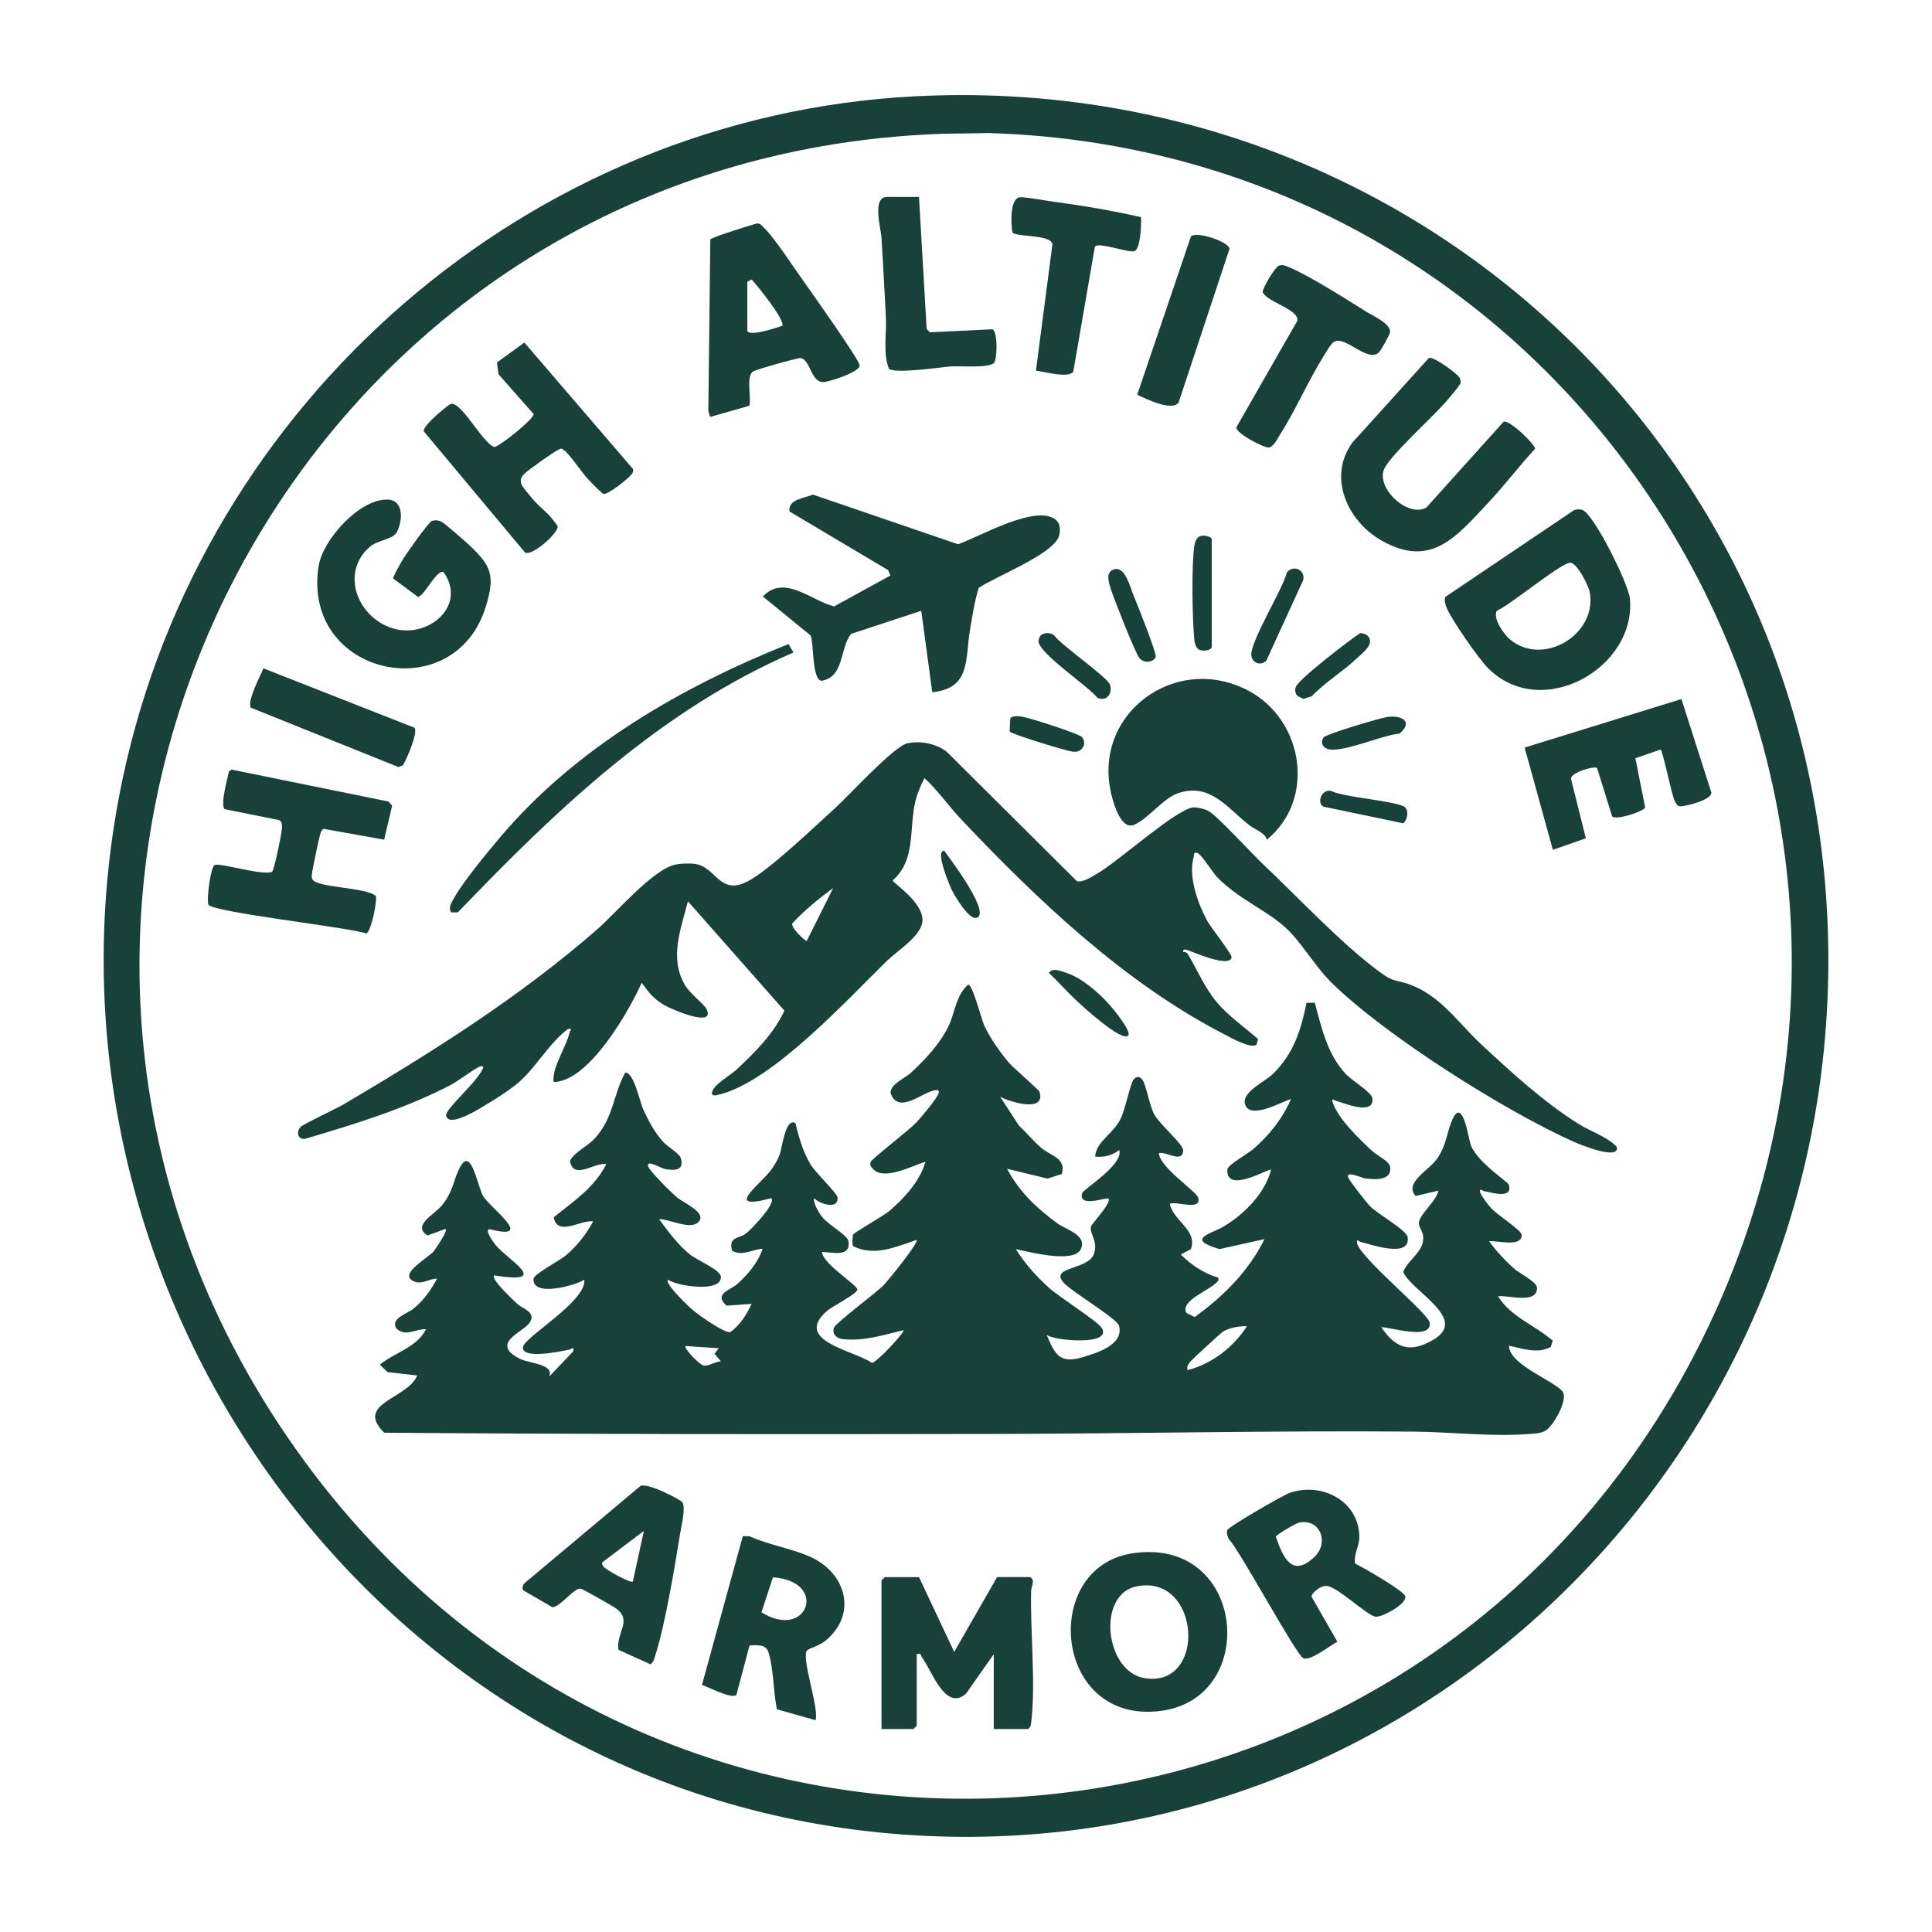 <svg viewBox="0 0 300 300" xmlns="http://www.w3.org/2000/svg" data-name="Layer 1" id="Layer_1">
  <defs>
    <style>
      .cls-1 {
        fill: none;
      }

      .cls-2 {
        fill: #18413a;
      }
    </style>
  </defs>
  <path d="M141.95,14.96c78.78-4.12,143.42,57.8,141.93,136.8-1.48,78.61-68.55,140.77-147.5,132.77C56.8,276.47,2.51,198.64,19.08,120.75,31.48,62.44,81.98,18.1,141.95,14.96ZM146.39,20.77C42.95,24.3-13.81,140.84,46.04,225.17c57.39,80.86,178.78,68.88,220.01-20.83,38.9-84.66-19.92-180.94-112.56-183.68l-7.09.11Z" class="cls-2"></path>
  <path d="M146.39,20.77l7.09-.11c92.64,2.74,151.46,99.02,112.56,183.68-41.23,89.72-162.62,101.7-220.01,20.83C-13.81,140.84,42.95,24.3,146.39,20.77ZM142.7,30.58h-4.96c-2.39,0-.95,4.88-.86,6.33.25,4.08.47,8.22.68,12.3.13,2.61-.48,5.71.48,8.06,1.03.81,7.87-.25,9.61-.37,1.53-.11,5.59.3,6.67-.51.53-.4.66-4.97-.23-5.26l-9.69.47-.51-.51-1.19-20.51ZM177.18,33.71c-4.43-1.02-8.99-1.8-13.5-2.39-1.49-.2-3.81-.65-5.13-.71-1.79-.08-1.58,4.13-1.34,5.47.55.76,5.95.25,6.21,1.84l-2.56,19.63c1.23.13,5.11,1.24,5.8.15l3.35-19.4c.56-.82,5.36,1.06,6.19.67.91-.43,1.03-4.15.98-5.27ZM116.34,63.01c.37-1.34-.58-4.64.62-5.37.47-.29,7.02-2.14,7.39-2.06,1.52.35,1.52,3.72,3.48,3.73.87,0,5.67-1.56,5.66-2.58,0-.78-7.52-11.39-8.62-12.94-1.5-2.09-4.63-6.92-6.25-8.45-.32-.3-.52-.66-1.03-.66-.31,0-5.28,1.62-5.98,1.89-.44.17-.89.36-1.32.55l-.31,26.7.28.9,6.07-1.73ZM176.59,61.29c1.4.68,5.4,2.63,6.42,1.22l7.91-23.88c-.17-1.14-5.25-2.8-6-1.89l-8.33,24.55ZM198.66,41.22c-.66.19-2.69,3.63-2.59,4.18.78,1.54,5.66,2.65,5.38,4.41l-9.47,16.55c-.09.9,4.11,3.11,4.97,3.12.76,0,1.37-1.29,1.74-1.88,2.51-3.91,4.49-8.59,6.97-12.51.35-.55.97-1.65,1.45-1.98,1.71-1.17,5.22,3.34,7.04,1.58.27-.26,1.67-2.75,1.7-3.12.08-1.32-2.59-2.48-3.66-3.15-2.87-1.8-9.3-5.87-12.16-6.98-.48-.19-.81-.38-1.37-.22ZM85.5,80.27c-.99-1.08-2.3-2.06-3.29-3.38-.83-1.12-2.04-1.96-.87-3.25.51-.56,4.71-3.54,5.42-3.84.45-.19.33-.21.74.06.96.63,2.78,3.45,3.75,4.48.42.45,2.11,2.26,2.47,2.35.65.17,3.71-2.32,4.2-2.87.28-.32.46-.53.36-1l-16.87-19.63-4.26,3.1.25,1.83,5.46,6.18c.12.69-5.51,5.24-6.16,5.1-1.8-.7-4.96-6.86-6.62-6.7-.39.04-4.45,3.37-4.3,4.26l15.74,18.84c1.17.6,5.25-3.15,5.06-4.06-.03-.14-.88-1.24-1.09-1.47ZM221.9,55.58l-11.86,13.12c-3.96,5.4-.77,12.27,4.56,15.27,7.68,4.32,11.58-.67,16.47-5.86,2.54-2.7,4.8-5.71,7.32-8.43.09-.52-3.83-4.45-4.88-4.21l-11.99,13.33c-2.85,1.65-7.79-2.95-6.6-5.9.83-2.06,7.38-7.99,9.32-10.18.44-.5,2.54-2.92,2.58-3.27.05-.31-.06-.56-.18-.83-.24-.5-3.9-3.26-4.72-3.04ZM164.15,80.92c-2.82-3-12.2,2.51-15.4,3.59l-22.54-7.71c-1.34.58-3.88.72-3.63,2.62l15.32,9.11.35.84-8.73,4.79c-3.6-.88-7.7-5.05-11.08-1.54l7.43,6.06c.51,1.27.18,6.78,1.67,7.04,3.6-.62,2.79-4.9,4.58-7.28l10.92-3.6,1.71,12.65c6.04-.61,5.09-5.19,5.86-9.69.37-2.18.71-4.39,1.35-6.51,2.51-1.73,11.58-5.22,12.47-8.05.22-.7.23-1.77-.29-2.32ZM60.16,77.57c-4.34-.12-10.05,6.24-10.69,10.34-2.66,17.11,21.16,22.21,26,6.17,1.41-4.68.83-6.21-2.49-9.34-.66-.62-3.93-3.5-4.45-3.75s-.92-.27-1.46-.11c-.5.15-3.91,4.99-4.43,5.84-.3.5-1.64,2.78-1.58,3.11l3.88,2.87c1.08-.38,2.9-4.36,3.94-3.87,3.62,5.11-2.11,10.15-7.47,8.84-5.67-1.38-8.78-8.57-4-12.76,1.24-1.08,3.6-1.13,4.21-2.29.9-1.73,1.15-4.99-1.46-5.06ZM244.47,79.19l-20.03,13.5c-.2.65-.02,1.12.21,1.72.67,1.73,5.01,7.95,6.39,9.33,8.33,8.37,23.04-.01,22.05-10.77-.21-2.32-5.65-13.25-7.41-13.79-.43-.13-.79-.09-1.21.02ZM188.16,100.48v-16.75c0-.45-1.36-.7-1.82-.46-.56.18-.81.98-.89,1.51-.43,2.83-.31,11-.04,14.01.07.76.08,1.48.69,2.04.53.34,1.87.26,2.06-.35ZM173.02,88.4c-1.47.41-.81,2.17-.51,3.12.47,1.46,3.77,9.83,4.4,10.64.67.84,2.1.78,2.55-.14.22-.46-2.93-8.34-3.44-9.56-.56-1.34-1.29-4.54-3-4.06ZM196.62,102.61l5.75-12.56c.32-1.63-1.58-2.41-2.55-1.16-.63,2.63-5.8,10.85-5.51,12.93.16,1.18,1.5,1.58,2.31.78ZM161.59,98.69c-.2.2-.28.54-.34.82-.04,1.91,7.73,7.02,9.15,8.84,1.37.64,2.4-.58,1.98-1.98-.36-1.21-7.56-6.12-8.7-7.72-.57-.45-1.57-.46-2.09.04ZM212.34,98.69c-.26-.26-.74-.36-1.11-.4-1.58,1.04-9.69,7.22-10.03,8.42-.14.49-.08.93.26,1.32l.9.49,1.31-.4c2.1-2.19,4.88-3.88,7.06-5.93.9-.85,2.85-2.27,1.62-3.51ZM123.21,101.32l-.78-1.3c-16.64,6.67-32.95,16.08-44.66,29.87-2.01,2.37-6.15,7.37-7.48,9.95-.29.57-.65,1.21-.23,1.84h1.04c15.3-15.96,31.51-31.45,52.11-40.35ZM64.38,113.01l-23.48-9.23c-.47,1.2-2.57,5.11-1.95,6.11l22.93,9.22.7-.3c.58-.96,2.33-4.95,1.8-5.8ZM196.71,130.39c7.63-6.22,5.72-18.49-2.73-23.07-11.31-6.14-24.6,3.49-21.36,16.24.39,1.52,1.54,5.33,3.48,4.52,2.08-.86,4.52-4.09,6.75-4.88,5.05-1.78,7.72,2.3,11.15,4.94.89.69,2.51,1.2,2.71,2.25ZM257.87,116.38c.33.24,1.64,6.76,2.16,7.93.16.37.38.79.81.87.5.09,4.99-.92,4.9-2.13l-4.65-14.52-24.35,7.53,4.39,15.88,5.12-1.79-2.31-9.26c0-.96,3.57-2,4.05-1.66l2.34,7.51c.53.68,4.92-.77,5.13-1.38l-1.52-7.64,3.93-1.36ZM156.78,113.58c.27.44,9.04,3.07,9.72,3.12.4.03.79.06,1.15-.16.76-.5.95-1.36.37-2.09-.41-.52-8.41-3.08-9.46-3.2-.51-.05-1.38-.16-1.69.3l-.09,2.02ZM215.42,111.33c-1.13.16-9.45,2.64-9.85,3.14-.6.73-.22,1.59.61,1.84,2.17.66,8.54-2.19,11.13-2.4,2.19-1.81.39-2.9-1.89-2.58ZM196.22,134.29c-1.81-1.7-7.09-7.51-8.56-8.36-.54-.32-1.76-.6-2.37-.56-2.58.18-11.72,8.46-14.94,10.28-.83.47-2.22,1.43-3.14,1.17l-20.24-20.12c-1.69-1.25-4.01-1.71-6.07-1.29s-9.11,8.14-11.18,10.01c-3.24,2.92-10.09,9.54-13.56,11.39-4.45,2.37-4.93-2.15-8.17-2.66-.85-.13-2.12-.09-2.97.06-3.53.6-9.29,7.45-12.21,10.01-12.05,10.55-25.65,19.1-39.42,27.23-1.14.67-6.34,3.1-6.73,3.53-.72.8-.42,2.06.77,1.83,7.65-2.27,15.38-4.63,22.48-8.31,1.34-.69,3.55-2.47,4.61-2.91.16-.06.56-.09.5.16-.64,2.03-5.96,6.46-5.76,7.47.41,2.08,5.67-1.37,6.76-2.03,1.42-.86,3.41-2.14,4.63-3.23,2.64-2.34,4.6-5.97,7.53-8.19.9-.07.35.14.24.59-.55,2.21-2.47,5.07-2.48,7.1,0,.55-.08.58.51.51,5.26-.64,11.16-10.88,13.18-15.37,1.22,1.64,1.74,2.4,3.53,3.47,1.01.61,7.97,3.63,6.55.63-.39-.82-2.57-2.37-3.39-3.79-2.42-4.17-.61-8.66.49-12.96l14.98,16.97c-1.64,3.58-4.63,6.53-7.46,9.18-.97.9-3.42,2.23-3.76,3.42-.18.79.6.55,1.11.43,8.28-2.03,19.86-14.73,26.05-20.78,1.55-1.52,5.5-3.93,5.5-6.31,0-2.92-4.62-5.76-4.62-6.15,3.64-3.25,2.49-7.87,3.5-12.21.29-1.27.83-2.54,1.44-3.68,2.08,1.91,3.71,4.29,5.63,6.33,11.8,12.51,25.46,25.47,40.79,33.38.99.51,4.23,2.38,5.14,1.67l.23-.87c-2.09-1.83-4.74-3.7-6.5-5.83s-2.91-4.85-4.34-7.26c-.2-.33-.4-.46-.79-.43-.09-.55.45-.37.77-.26.93.33,6.41,2.75,6.75,1.11.1-.49-3.27-4.7-3.82-5.74-1.4-2.62-2.92-6.81-2.09-9.74.1-.36-.02-1,.61-.74.69.28,2.35,3.04,3.07,3.77,3.31,3.37,7.32,4.93,10.44,7.67,2.53,2.23,4.65,6.09,7.34,8.73,8.38,8.21,26.77,19.83,37.54,24.66.8.36,7.21,3.03,6.73.8-1.63-1.66-3.94-2.31-5.99-3.59-5.28-3.3-10.29-7.91-14.87-12.14-3.79-3.51-6.4-7.69-11.35-9.5-1.77-.65-2.37-.32-4.19-1.62-6.08-4.35-12.86-11.69-18.44-16.94ZM59.64,130.38l1.25-5.3-.58-.65-24.38-4.96-.39.31c-.23,1.24-1.31,4.88-.69,5.83l8.47,1.7c.54.24.48.91.45,1.37-.06.85-1.19,6.43-1.54,6.67-1.38.63-8.26-1.46-8.9-1.06s-1.25,5.34-.98,6.13c.41,1.18,21.73,3.53,24.56,4.5.75-.37,1.77-5.45,1.41-5.85-1.52-1.33-9.14-1.23-9.8-2.55-.15-.29-.11-.47-.09-.76.03-.57,1.19-6.14,1.38-6.52.12-.24.17-.49.48-.56l9.35,1.67ZM218.15,125.34c-1.14-.95-9.43-1.51-11.38-2.49-1.45-.49-2.43,1.8-1.27,2.41l12.39,2.58c.64-.51.9-1.95.25-2.5ZM151.93,142.35c1.36-1.36-4.27-8.84-5.3-10.25-1.52-.09.89,5.53,1.14,6.03.38.77,2.97,5.4,4.16,4.21ZM175.17,160.81c.59-.6-2.3-4.11-2.9-4.79-1.69-1.88-4.26-4.14-6.68-4.94-.82-.27-2.14-.9-2.72,0,1.51,1.44,2.9,3.03,4.43,4.45.97.9,6.87,6.3,7.86,5.29ZM155.35,170.38c1.5.81,7.13,2.53,6.09-.79-.1-.31-4.02-3.66-4.74-4.5-1.32-1.54-2.99-3.92-3.82-5.75-.46-1.03-1.81-6.39-2.5-6.38-1.9,1.58-2.03,4.31-3.08,6.48-1.31,2.73-3.59,5.14-5.8,7.19-.91.84-3.31,1.83-3.18,3.18,1.21,3.4,4.93-.16,6.93-.46.47-.07.66.01.51.51-.25.8-2.69,3.69-3.4,4.46-1.1,1.19-7.03,5.75-7.15,6.2-.15.56.12.8.47,1.15,1.7,1.72,6.1-.62,8.05-1.21-.79,2.93-3.36,5.75-5.65,7.68-.96.81-5.47,3.33-5.58,3.64-.11.34-.16,1.53,0,1.79,3.29,1.65,6.66.09,9.86-.97.42.35-4.54,6.44-5.11,7.02-1.18,1.2-7.54,5.91-7.74,6.64-.29,1.02.44,1.63,1.38,1.74,3.18.38,6.38-.66,9.42-1.38.31.25-4.25,5.13-4.89,5.07-2.87-1.98-12.18-3.39-7.07-7.98.9-.81,4.82-2.74,4.81-3.42s-5.46-4.05-5.49-5.81c1.56-.02,4.5.93,4.11-1.69-.14-.93-3.17-2.54-4.11-3.78-.5-.66-1.45-2.23-1.2-2.9.57.76,2.86,1.52,3.44.7.18-.26.19-.56.16-.86-.07-.58-3.46-3.87-4.18-5.07-1.17-1.95-1.82-4.19-2.33-6.39-1.55-1.04-2.09,3.9-2.47,4.88-.3.8-.73,1.51-1.21,2.21-1.6,2.31-7.83,6.62-.08,4.54.76.82-3.14,4.88-3.92,5.47-1.21.9-2.75.47-2.18,2.68,1.6.93,3.11-.21,4.74-.29-.67,2.1-2.32,4.03-3.93,5.47-1.03.92-3.79,1.54-1.65,3.36l3.87-.28c-.77,1.67-1.77,3.3-3.3,4.39-.95.18-4.85-2.62-5.75-3.37-.65-.54-4.46-4.14-3.94-4.77,1.48,1.03,8.47,2.06,8.22-.5-.11-1.05-3.67-2.52-4.81-3.43-1.84-1.48-3.39-3.59-4.78-5.47,1.56-.06,4.95,1.83,6.18.37s-2.43-2.9-3.45-3.79c-.82-.71-4.2-4.01-4.43-4.8-.33-1.12,2.05.34,2.64.44,1.53.26,3.01.25,2.42-1.73-.21-.69-2.01-1.74-2.68-2.45-1.38-1.48-2.42-3.46-3.23-5.31-.42-.96-1.46-5.76-2.73-5.46-1.85,3.46-1.81,6.95-4.61,10.09-1.29,1.45-3,1.99-3.95,3.55.52,3.15,3.8.22,5.65.54-1.87,3.69-5.06,5.75-8.17,8.26.56,3.06,4.18.35,6.12.63-1.05,1.98-2.54,3.87-4.26,5.31-.98.81-4.92,2.87-4.99,3.59-.27,2.91,6.4,1.11,7.88.16.38,3.37-9.4,8.93-9.53,10.48-.17,1.99,6.13.58,7.22.37.46-.09.67-.63.6.26l-3.75,3.94c.82-2-3.06-2.01-4.57-2.78-4.71-2.39.54-4.12,1.53-5.58,1.12-1.65-1.04-2.14-1.9-2.93-.53-.48-4.18-3.84-3.59-4.43,9.12,1.46,2.1-2.39.16-4.78-.25-.31-1.94-2.61-.72-2.36,6.9,1.74.15-3.21-1.09-5.05-.9-1.34-1.84-7.74-3.55-4.8-1.17,2.02-1.08,3.94-3.01,6.22-1.17,1.39-4.6,3.04-2.14,4.57l2.67-.97c.85-.27-1.45,3.11-1.71,3.42-.93,1.09-5.05,3.3-3.45,4.46,1.37.99,2.63-.22,3.96-.2-.93,1.75-2.06,3.34-3.59,4.61-1.03.85-3.67,1.55-2.74,3.09,1.41,1.44,3.03.04,4.62.16-1.5,2.91-4.83,3.56-7.16,5.5l1.19,1.15,4.6.52c-1.44,3.65-9.81,4.28-5.12,8.89,31.58.26,63.25.26,94.86.19,21.49-.04,43.29-.55,64.9-.36,5.93.05,12.17.83,18.15.36.84-.07,1.5-.04,2.3-.44,1.22-.6,3.35-4.38,2.92-5.83-.5-1.68-8.43-4.27-8.48-7.42,2.1.41,4.48,1.32,6.5.17l.3-.97c-2.77-2.4-6.49-3.67-8.51-6.89,1.59-.2,6.14,1.29,6.06-1.32-.03-.93-2.65-2.19-3.51-2.94-1.38-1.22-2.84-2.78-3.92-4.28,1.2-.17,5.03,1.02,5.06-.97.01-.71-3.81-3.13-4.73-4.15-.46-.51-1.49-1.83-1.7-2.41-.3-.84.33-.31.6-.25,1.21.24,4.58,1.28,3.8-1.05-.14-.42-4.83-3.4-5.87-6.1-.34-.89-1.19-7.2-2.71-4.28-1.01,1.95-.95,4.1-2.51,6.37-1.28,1.86-5.21,3.77-3.35,5.81l3.54-.83c-.29,1.56-2.82,3.59-3.02,4.87-.12.77.62,1.43.66,2.32.12,2.37-2.38,3.46-3.11,5.47,1.42,3.07,10.2,7.25,4.69,10.49-3.58,2.1-5.84,1.39-8.1-1.95,1.46,0,7.84,2.08,7.53-.67-.17-1.46-10.43-9.74-11.29-12.32-.07-.9.14-.35.58-.24,1.6.39,7.79,2.6,7.28-.76-.16-1.07-4.65-3.59-5.84-4.79-.57-.58-3.18-3.9-3.4-4.47-.43-1.12,2.23.11,2.59.15,1.49.17,4.3.43,3.92-1.84-.14-.84-2.03-1.72-2.76-2.4-2.01-1.87-5.26-4.95-6.14-7.53-.29-.85.31-.31.58-.24,1.16.3,5.87,2.34,5.58-.42-.1-.95-3.17-2.74-4.13-3.77-2.86-3.06-3.76-7.14-4.82-11.07h-1.28c-.88,4.3-2.01,7.88-5.2,11.03-1.35,1.34-5.25,2.98-4.24,4.99,1.08,2.21,6.7-1.28,7.01-1.02-1.31,2.98-3.36,5.57-5.81,7.69-.87.75-3.87,2.39-4.05,3.14-.28,4.01,6.53-.22,6.78.1-.93,3.66-4.21,6.95-7.4,8.83-1.98,1.17-5.96,1.91-.61,3.49l6.99-1.55c-2.45,4.98-6.39,8.89-10.84,12.1l-1.3-.65c-.94-1.87,3.4-3.42,4.6-4.63.28-.28.49-.3.36-.83-2.21-.66-4.2-1.97-5.81-3.6l1.56-.83c1.07-3-2.72-4.34-3.27-7.03.9-.52,4.98,1.19,4.4-.97-.26-.97-5.96-4.67-6.1-6.9.96-.39,3.63,1.63,3.78-.35.08-1.04-3.68-4.1-4.53-5.74-.73-1.4-1.23-4.62-1.83-5.35-.4-.5-.9-.56-1.35,0-.5.61-1.33,4.76-2.04,6.16-1.2,2.36-3.72,3.38-3.94,5.8,1.43.14,2.63-.16,3.76-1.02.66,2.37-5.59,6.04-5.77,6.72-.58,2.16,3.17.79,4.07.8.63.58-2.57,3.92-2.69,4.35-.3,1.08,1.12,2.21.48,4.22-.83,2.6-7.16,1.96-4.64,4.61,1.32,1.39,8.17,5.48,8.49,6.55.9,3.01-3.61,4.34-5.82,4.98-3.36.96-4.13-.51-5.39-3.51,1.27.93,10.38,1.69,8.51-1.14-.68-1.03-6.61-4.78-8.18-6.2-1.95-1.76-3.72-3.76-5.12-5.98,2.04.41,8.99,2.27,10.09,0s-2.37-3.09-3.57-3.96c-3.26-2.37-5.94-4.91-7.89-8.52l6.3,1.52,2.2-.71c.74-2.48-1.7-2.8-3.19-4.06-1.21-1.03-2.24-2.34-3.43-3.41l-2.9-4.45ZM81.22,246.9l4.58,2.65c1.32-.16,3.36-3.07,4.38-2.89.31.06,4.94,2.69,5.47,3.06,2.62,1.87-.03,3.83.38,6.43l4.97,2.25c.51-.32.58-.82.74-1.34,1.56-4.84,3.03-13.77,3.88-19.02.19-1.16.88-3.9.34-4.8-.23-.38-5.65-3.22-6.57-2.48l-18.04,15.13c-.17.29-.3.7-.13.98ZM210.43,242.79c-.25-1.53.69-2.64.66-4.22-.11-5.54-5.91-8.5-10.86-6.73-1.03.37-9.47,5.23-9.64,5.76-.15.46,0,.97.23,1.39,1.82,1.96,10.55,18.18,11.59,18.52,1.22.4,4.08-1.99,5.27-2.57l-3.99-6.95c-.11-.68,1.45-1.7,2.11-1.73,1.81-.08,6.48,4.71,7.86,4.79,1.03.06,4.87-2.01,4.56-3.18-.22-.84-6.54-4.46-7.78-5.07ZM125.36,256.25c.4-.33,1.89-.71,2.81-1.46,4.96-4.04,3.32-10.35-2.09-12.93-2.94-1.4-6.67-1.91-9.68-3.33h-1.04s-6.34,23.12-6.34,23.12c1.12.32,4.44,2.16,5.34,1.55l2.05-7.7c1.06-.02,2.5-.25,2.91.99.82,2.48.77,6.29,1.34,8.93l6,1.69c.6-1.83-2.36-9.97-1.28-10.86ZM175.77,241.21c-14.29,2.22-12.21,26.75,4.61,24.44,15.31-2.1,13.05-27.19-4.61-24.44ZM142.7,244.89h-5.3l-.51.51v23.07h4.96l.51-.51v-11.11c.79-.19.56.14.78.43,1.46,1.88,3.65,8.62,6.88,5.69l4.3-6.12v11.62h5.3c.49-.3.47-.68.53-1.18.69-5.91-.17-13.97-.03-20.2.02-.87.69-1.66-.15-2.21h-5.13l-6.66,11.62-5.47-11.62Z" class="cls-1"></path>
  <path d="M155.35,170.38l2.9,4.45c1.19,1.06,2.21,2.37,3.43,3.41,1.49,1.27,3.93,1.58,3.19,4.06l-2.2.71-6.3-1.52c1.94,3.61,4.62,6.15,7.89,8.52,1.2.87,4.62,1.8,3.57,3.96-1.1,2.27-8.05.41-10.09,0,1.4,2.22,3.17,4.22,5.12,5.98,1.57,1.42,7.5,5.17,8.18,6.2,1.87,2.83-7.24,2.08-8.51,1.14,1.26,3,2.04,4.48,5.39,3.51,2.21-.63,6.72-1.97,5.82-4.98-.32-1.07-7.16-5.16-8.49-6.55-2.52-2.65,3.81-2,4.64-4.61.64-2-.78-3.14-.48-4.22.12-.43,3.32-3.77,2.69-4.35-.89-.01-4.65,1.36-4.07-.8.18-.68,6.43-4.35,5.77-6.72-1.13.86-2.33,1.17-3.76,1.02.23-2.41,2.74-3.44,3.94-5.8.72-1.4,1.54-5.55,2.04-6.16.45-.56.95-.5,1.35,0,.59.73,1.09,3.95,1.83,5.35.85,1.64,4.61,4.7,4.53,5.74-.16,1.97-2.82-.04-3.78.35.14,2.23,5.84,5.92,6.1,6.9.58,2.16-3.5.45-4.4.97.55,2.69,4.34,4.03,3.27,7.03l-1.56.83c1.61,1.63,3.6,2.94,5.81,3.6.13.53-.08.55-.36.83-1.2,1.21-5.54,2.76-4.6,4.63l1.3.65c4.45-3.21,8.38-7.11,10.84-12.1l-6.99,1.55c-5.35-1.58-1.37-2.33.61-3.49,3.19-1.88,6.47-5.17,7.4-8.83-.25-.32-7.06,3.91-6.78-.1.19-.75,3.19-2.39,4.05-3.14,2.45-2.12,4.5-4.71,5.81-7.69-.31-.25-5.93,3.23-7.01,1.02-1.01-2.02,2.89-3.66,4.24-4.99,3.2-3.15,4.32-6.73,5.2-11.03h1.28c1.06,3.93,1.96,8.01,4.82,11.07.96,1.03,4.03,2.82,4.13,3.77.29,2.75-4.42.71-5.58.42-.27-.07-.88-.61-.58.24.88,2.58,4.13,5.66,6.14,7.53.73.68,2.62,1.56,2.76,2.4.38,2.27-2.43,2.02-3.92,1.84-.36-.04-3.01-1.27-2.59-.15.22.57,2.83,3.89,3.4,4.47,1.18,1.2,5.67,3.72,5.84,4.79.5,3.36-5.68,1.15-7.28.76-.44-.11-.65-.66-.58.24.86,2.59,11.12,10.86,11.29,12.32.31,2.75-6.07.67-7.53.67,2.26,3.34,4.52,4.06,8.1,1.95,5.51-3.24-3.27-7.42-4.69-10.49.73-2.01,3.23-3.1,3.11-5.47-.04-.89-.78-1.55-.66-2.32.2-1.28,2.73-3.3,3.02-4.87l-3.54.83c-1.86-2.04,2.07-3.96,3.35-5.81,1.56-2.27,1.5-4.42,2.51-6.37,1.51-2.93,2.37,3.39,2.71,4.28,1.04,2.7,5.73,5.69,5.87,6.1.78,2.33-2.59,1.29-3.8,1.05-.26-.05-.9-.59-.6.25.2.57,1.24,1.9,1.7,2.41.92,1.02,4.74,3.43,4.73,4.15-.03,1.99-3.87.8-5.06.97,1.08,1.5,2.54,3.07,3.92,4.28.86.75,3.48,2.02,3.51,2.94.08,2.61-4.47,1.12-6.06,1.32,2.02,3.23,5.74,4.5,8.51,6.89l-.3.97c-2.02,1.15-4.4.24-6.5-.17.04,3.16,7.98,5.74,8.48,7.42.43,1.45-1.7,5.23-2.92,5.83-.8.39-1.46.37-2.3.44-5.98.47-12.22-.31-18.15-.36-21.61-.18-43.41.32-64.9.36-31.61.06-63.28.06-94.86-.19-4.69-4.6,3.68-5.24,5.12-8.89l-4.6-.52-1.19-1.15c2.33-1.95,5.66-2.6,7.16-5.5-1.59-.12-3.21,1.28-4.62-.16-.94-1.55,1.71-2.24,2.74-3.09,1.53-1.27,2.67-2.86,3.59-4.61-1.33-.02-2.59,1.19-3.96.2-1.61-1.16,2.52-3.37,3.45-4.46.26-.31,2.55-3.69,1.71-3.42l-2.67.97c-2.45-1.53.97-3.19,2.14-4.57,1.93-2.28,1.84-4.2,3.01-6.22,1.71-2.94,2.64,3.46,3.55,4.8,1.25,1.84,8,6.79,1.09,5.05-1.21-.25.47,2.05.72,2.36,1.94,2.39,8.96,6.24-.16,4.78-.58.59,3.07,3.95,3.59,4.43.86.79,3.02,1.28,1.9,2.93-.99,1.46-6.23,3.18-1.53,5.58,1.51.77,5.4.78,4.57,2.78l3.75-3.94c.07-.89-.14-.35-.6-.26-1.09.22-7.4,1.62-7.22-.37.14-1.55,9.91-7.11,9.53-10.48-1.48.95-8.15,2.75-7.88-.16.07-.72,4.01-2.78,4.99-3.59,1.72-1.44,3.22-3.33,4.26-5.31-1.94-.27-5.55,2.43-6.12-.63,3.1-2.51,6.29-4.57,8.17-8.26-1.85-.33-5.13,2.61-5.65-.54.96-1.56,2.66-2.1,3.95-3.55,2.8-3.14,2.76-6.63,4.61-10.09,1.27-.3,2.32,4.5,2.73,5.46.81,1.85,1.85,3.83,3.23,5.31.67.72,2.47,1.76,2.68,2.45.59,1.97-.89,1.99-2.42,1.73-.59-.1-2.97-1.56-2.64-.44.23.78,3.61,4.09,4.43,4.8,1.03.88,4.66,2.35,3.45,3.79s-4.63-.43-6.18-.37c1.39,1.88,2.94,4,4.78,5.47,1.14.91,4.7,2.38,4.81,3.43.26,2.56-6.73,1.53-8.22.5-.53.64,3.29,4.24,3.94,4.77.9.75,4.8,3.55,5.75,3.37,1.52-1.09,2.53-2.71,3.3-4.39l-3.87.28c-2.13-1.82.63-2.44,1.65-3.36,1.61-1.44,3.26-3.37,3.93-5.47-1.62.08-3.13,1.22-4.74.29-.57-2.22.97-1.78,2.18-2.68.79-.59,4.69-4.66,3.92-5.47-7.75,2.08-1.52-2.23.08-4.54.48-.7.91-1.41,1.21-2.21.37-.98.91-5.92,2.47-4.88.51,2.2,1.17,4.44,2.33,6.39.72,1.2,4.12,4.5,4.18,5.07.03.31.02.6-.16.86-.59.81-2.87.05-3.44-.7-.25.68.7,2.25,1.2,2.9.94,1.24,3.98,2.84,4.11,3.78.39,2.62-2.56,1.67-4.11,1.69.03,1.76,5.48,5.12,5.49,5.81s-3.91,2.6-4.81,3.42c-5.1,4.59,4.21,6.01,7.07,7.98.64.06,5.2-4.82,4.89-5.07-3.04.73-6.24,1.76-9.42,1.38-.94-.11-1.67-.72-1.38-1.74.21-.72,6.56-5.44,7.74-6.64.57-.58,5.53-6.67,5.11-7.02-3.2,1.07-6.57,2.63-9.86.97-.16-.26-.12-1.45,0-1.79.11-.32,4.62-2.84,5.58-3.64,2.29-1.92,4.87-4.75,5.65-7.68-1.95.59-6.34,2.93-8.05,1.21-.35-.35-.62-.59-.47-1.15.12-.46,6.05-5.01,7.15-6.2.72-.77,3.16-3.66,3.4-4.46.15-.5-.04-.58-.51-.51-2,.3-5.72,3.86-6.93.46-.12-1.35,2.27-2.34,3.18-3.18,2.2-2.05,4.48-4.46,5.8-7.19,1.05-2.17,1.18-4.91,3.08-6.48.69,0,2.03,5.36,2.5,6.38.83,1.83,2.5,4.22,3.82,5.75.72.84,4.64,4.19,4.74,4.5,1.04,3.32-4.59,1.6-6.09.79ZM193.63,205.93c-1.23-.02-2.69.21-3.75.86-.29.18-4.78,4.31-4.99,4.58-.36.47-.63.71-.49,1.38,3.74-.92,7.2-3.62,9.23-6.83ZM111.6,209.35l-5.13-.34c-.37.32,2.21,3.01,2.88,3.05.72.04,1.79-.65,2.59-.66l-.98-1.19.64-.85Z" class="cls-2"></path>
  <path d="M196.22,134.29c5.58,5.25,12.36,12.59,18.44,16.94,1.82,1.3,2.42.97,4.19,1.62,4.95,1.82,7.55,5.99,11.35,9.5,4.57,4.23,9.58,8.83,14.87,12.14,2.04,1.28,4.35,1.93,5.99,3.59.48,2.23-5.93-.44-6.73-.8-10.77-4.83-29.16-16.45-37.54-24.66-2.69-2.64-4.8-6.5-7.34-8.73-3.12-2.74-7.13-4.3-10.44-7.67-.72-.73-2.38-3.49-3.07-3.77-.63-.26-.51.38-.61.74-.83,2.93.69,7.13,2.09,9.74.56,1.04,3.92,5.25,3.82,5.74-.34,1.64-5.81-.78-6.75-1.11-.32-.11-.86-.29-.77.26.39-.03.59.1.79.43,1.43,2.41,2.53,5.06,4.34,7.26s4.41,4,6.5,5.83l-.23.87c-.91.71-4.15-1.16-5.14-1.67-15.33-7.91-29-20.87-40.79-33.38-1.92-2.04-3.56-4.42-5.63-6.33-.61,1.14-1.15,2.42-1.44,3.68-1.01,4.34.14,8.96-3.5,12.21,0,.39,4.62,3.23,4.62,6.15,0,2.38-3.95,4.8-5.5,6.31-6.19,6.05-17.77,18.75-26.05,20.78-.51.12-1.29.36-1.11-.43.34-1.19,2.79-2.52,3.76-3.42,2.84-2.65,5.82-5.6,7.46-9.18l-14.98-16.97c-1.1,4.3-2.91,8.78-.49,12.96.82,1.42,3,2.97,3.39,3.79,1.41,3-5.54-.02-6.55-.63-1.79-1.07-2.31-1.84-3.53-3.47-2.02,4.49-7.91,14.73-13.18,15.37-.59.07-.51.04-.51-.51,0-2.02,1.94-4.89,2.48-7.1.11-.45.65-.65-.24-.59-2.94,2.22-4.89,5.85-7.53,8.19-1.23,1.08-3.21,2.37-4.63,3.23-1.09.66-6.35,4.11-6.76,2.03-.2-1.01,5.12-5.45,5.76-7.47.05-.25-.35-.23-.5-.16-1.07.44-3.28,2.22-4.61,2.91-7.1,3.68-14.83,6.04-22.48,8.31-1.19.23-1.49-1.03-.77-1.83.39-.43,5.59-2.86,6.73-3.53,13.77-8.13,27.37-16.68,39.42-27.23,2.92-2.55,8.68-9.4,12.21-10.01.86-.15,2.13-.19,2.97-.06,3.24.51,3.72,5.02,8.17,2.66,3.47-1.85,10.32-8.47,13.56-11.39,2.07-1.87,9.08-9.58,11.18-10.01s4.38.04,6.07,1.29l20.24,20.12c.93.25,2.31-.7,3.14-1.17,3.21-1.82,12.36-10.1,14.94-10.28.61-.04,1.82.24,2.37.56,1.46.85,6.75,6.66,8.56,8.36ZM125.27,146.11l4.1-8.2c-2.27,1.64-4.41,3.42-6.33,5.46-.31.68,2.09,2.85,2.23,2.74Z" class="cls-2"></path>
  <path d="M164.15,80.92c.51.55.5,1.62.29,2.32-.88,2.83-9.96,6.32-12.47,8.05-.64,2.12-.98,4.33-1.35,6.51-.77,4.51.18,9.08-5.86,9.69l-1.71-12.65-10.92,3.6c-1.79,2.38-.99,6.67-4.58,7.28-1.49-.27-1.16-5.77-1.67-7.04l-7.43-6.06c3.38-3.51,7.48.66,11.08,1.54l8.73-4.79-.35-.84-15.32-9.11c-.25-1.9,2.29-2.04,3.63-2.62l22.54,7.71c3.2-1.07,12.58-6.59,15.4-3.59Z" class="cls-2"></path>
  <path d="M196.71,130.39c-.2-1.04-1.82-1.56-2.71-2.25-3.43-2.65-6.1-6.72-11.15-4.94-2.23.78-4.67,4.02-6.75,4.88-1.95.81-3.1-3-3.48-4.52-3.24-12.74,10.05-22.37,21.36-16.24,8.46,4.59,10.36,16.85,2.73,23.07Z" class="cls-2"></path>
  <path d="M244.47,79.19c.42-.11.78-.15,1.21-.02,1.76.54,7.2,11.47,7.41,13.79,1,10.76-13.72,19.14-22.05,10.77-1.38-1.38-5.72-7.6-6.39-9.33-.23-.59-.41-1.06-.21-1.72l20.03-13.5ZM243.77,87.38c-1.52.13-9.23,6.55-11.35,7.46-.65,1.25,1.14,3.69,2.05,4.45,5.1,4.28,13.52-.71,12.4-7.27-.17-1.02-2.01-4.73-3.1-4.64Z" class="cls-2"></path>
  <path d="M85.5,80.27c.21.23,1.06,1.33,1.09,1.47.19.91-3.88,4.66-5.06,4.06l-15.74-18.84c-.15-.89,3.91-4.23,4.3-4.26,1.66-.16,4.81,6,6.62,6.7.65.14,6.28-4.41,6.16-5.1l-5.46-6.18-.25-1.83,4.26-3.1,16.87,19.63c.1.47-.08.67-.36,1-.48.56-3.55,3.04-4.2,2.87-.36-.09-2.05-1.9-2.47-2.35-.97-1.03-2.8-3.85-3.75-4.48-.41-.27-.29-.25-.74-.06-.71.3-4.91,3.28-5.42,3.84-1.17,1.29.04,2.13.87,3.25.98,1.32,2.3,2.3,3.29,3.38Z" class="cls-2"></path>
  <path d="M142.7,244.89l5.47,11.62,6.66-11.62h5.13c.85.55.17,1.34.15,2.21-.14,6.23.73,14.29.03,20.2-.06.5-.04.88-.53,1.18h-5.3v-11.62l-4.3,6.12c-3.23,2.92-5.42-3.81-6.88-5.69-.22-.29,0-.62-.78-.43v11.11l-.51.51h-4.96v-23.07l.51-.51h5.3Z" class="cls-2"></path>
  <path d="M59.64,130.38l-9.35-1.67c-.31.07-.36.32-.48.56-.19.37-1.35,5.95-1.38,6.52-.02.29-.06.46.09.76.67,1.31,8.28,1.22,9.8,2.55.36.4-.66,5.48-1.41,5.85-2.84-.97-24.16-3.32-24.56-4.5-.27-.79.31-5.72.98-6.13s7.52,1.7,8.9,1.06c.36-.24,1.48-5.82,1.54-6.67.03-.47.09-1.14-.45-1.37l-8.47-1.7c-.62-.95.46-4.59.69-5.83l.39-.31,24.38,4.96.58.65-1.25,5.3Z" class="cls-2"></path>
  <path d="M60.16,77.57c2.61.07,2.37,3.33,1.46,5.06-.61,1.16-2.97,1.2-4.21,2.29-4.78,4.19-1.67,11.38,4,12.76,5.35,1.31,11.09-3.74,7.47-8.84-1.04-.49-2.85,3.48-3.94,3.87l-3.88-2.87c-.06-.32,1.27-2.61,1.58-3.11.52-.85,3.93-5.69,4.43-5.84.53-.16.96-.12,1.46.11s3.79,3.13,4.45,3.75c3.32,3.13,3.9,4.65,2.49,9.34-4.83,16.04-28.66,10.93-26-6.17.64-4.11,6.35-10.46,10.69-10.34Z" class="cls-2"></path>
  <path d="M116.34,63.01l-6.07,1.73-.28-.9.31-26.7c.43-.19.87-.38,1.32-.55.7-.27,5.67-1.89,5.98-1.89.51,0,.71.37,1.03.66,1.61,1.53,4.75,6.36,6.25,8.45,1.1,1.54,8.62,12.16,8.62,12.94,0,1.02-4.8,2.58-5.66,2.58-1.95-.01-1.96-3.38-3.48-3.73-.37-.09-6.92,1.77-7.39,2.06-1.2.73-.25,4.02-.62,5.37ZM116.04,43.74v7.52c0,1.2,4.82-.46,5.48-.69.14-1.23-3.78-6.02-4.79-7.17l-.68.35Z" class="cls-2"></path>
  <path d="M221.9,55.58c.82-.22,4.49,2.54,4.72,3.04.13.27.23.52.18.83-.03.35-2.13,2.77-2.58,3.27-1.93,2.19-8.48,8.11-9.32,10.18-1.19,2.95,3.74,7.55,6.6,5.9l11.99-13.33c1.05-.25,4.97,3.69,4.88,4.21-2.52,2.72-4.78,5.73-7.32,8.43-4.89,5.19-8.79,10.18-16.47,5.86-5.32-2.99-8.52-9.87-4.56-15.27l11.86-13.12Z" class="cls-2"></path>
  <path d="M175.77,241.21c17.66-2.75,19.92,22.34,4.61,24.44-16.82,2.31-18.91-22.21-4.61-24.44ZM176.45,246.34c-6.19,1.28-4.88,13.27,1.31,14.25,9.73,1.54,8.66-16.32-1.31-14.25Z" class="cls-2"></path>
  <path d="M125.36,256.25c-1.08.88,1.88,9.02,1.28,10.86l-6-1.69c-.57-2.64-.51-6.45-1.34-8.93-.41-1.23-1.85-1.01-2.91-.99l-2.05,7.7c-.9.62-4.22-1.22-5.34-1.55l6.34-23.11h1.04c3.01,1.4,6.75,1.92,9.68,3.32,5.41,2.58,7.05,8.89,2.09,12.93-.92.75-2.41,1.13-2.81,1.46ZM120.02,244.92l-1.78,5.44c7.1,4.45,10.53-4.8,1.78-5.44Z" class="cls-2"></path>
  <path d="M257.87,116.38l-3.93,1.36,1.52,7.64c-.21.61-4.6,2.06-5.13,1.38l-2.34-7.51c-.49-.34-4.06.7-4.05,1.66l2.31,9.26-5.12,1.79-4.39-15.88,24.35-7.53,4.65,14.52c.09,1.21-4.4,2.23-4.9,2.13-.43-.08-.64-.51-.81-.87-.52-1.17-1.82-7.69-2.16-7.93Z" class="cls-2"></path>
  <path d="M210.43,242.79c1.24.61,7.56,4.23,7.78,5.07.31,1.17-3.52,3.25-4.56,3.18-1.38-.08-6.05-4.87-7.86-4.79-.66.03-2.22,1.05-2.11,1.73l3.99,6.95c-1.18.58-4.05,2.97-5.27,2.57-1.04-.34-9.76-16.56-11.59-18.52-.23-.41-.38-.92-.23-1.39.17-.53,8.62-5.39,9.64-5.76,4.95-1.76,10.75,1.19,10.86,6.73.03,1.58-.91,2.69-.66,4.22ZM201.75,236.42c-.51.1-3.54,1.86-3.64,2.2,1.12,3.22,2.49,6.4,5.95,3.19,2.4-2.23.95-6.04-2.31-5.39Z" class="cls-2"></path>
  <path d="M81.22,246.9c-.17-.29-.04-.7.13-.98l18.04-15.13c.92-.74,6.34,2.1,6.57,2.48.55.9-.15,3.64-.34,4.8-.85,5.24-2.32,14.18-3.88,19.02-.17.52-.23,1.01-.74,1.34l-4.97-2.25c-.41-2.6,2.24-4.56-.38-6.43-.53-.38-5.16-3.01-5.47-3.06-1.02-.18-3.06,2.73-4.38,2.89l-4.58-2.65ZM99.98,237.72l-6.13,4.63c-.44.27-.44.4-.2.85.26.48,4.29,2.71,4.62,2.38l1.71-7.86Z" class="cls-2"></path>
  <path d="M198.66,41.22c.56-.16.89.03,1.37.22,2.86,1.11,9.29,5.18,12.16,6.98,1.07.67,3.75,1.83,3.66,3.15-.02.37-1.43,2.86-1.7,3.12-1.82,1.75-5.33-2.75-7.04-1.58-.48.33-1.11,1.43-1.45,1.98-2.48,3.92-4.46,8.6-6.97,12.51-.38.59-.98,1.89-1.74,1.88-.86,0-5.06-2.22-4.97-3.12l9.47-16.55c.28-1.76-4.6-2.87-5.38-4.41-.11-.55,1.92-3.99,2.59-4.18Z" class="cls-2"></path>
  <path d="M177.18,33.71c.05,1.12-.07,4.84-.98,5.27-.83.39-5.63-1.49-6.19-.67l-3.35,19.4c-.69,1.09-4.57-.02-5.8-.15l2.56-19.63c-.26-1.59-5.66-1.08-6.21-1.84-.24-1.34-.45-5.55,1.34-5.47,1.32.06,3.65.51,5.13.71,4.5.6,9.07,1.38,13.5,2.39Z" class="cls-2"></path>
  <path d="M142.7,30.58l1.19,20.51.51.51,9.69-.47c.89.3.76,4.86.23,5.26-1.08.81-5.14.4-6.67.51-1.74.13-8.57,1.18-9.61.37-.96-2.35-.35-5.45-.48-8.06-.21-4.08-.44-8.23-.68-12.3-.09-1.44-1.53-6.33.86-6.33h4.96Z" class="cls-2"></path>
  <path d="M123.21,101.32c-20.6,8.9-36.81,24.39-52.11,40.35h-1.04c-.42-.63-.07-1.27.23-1.84,1.33-2.58,5.47-7.58,7.48-9.95,11.71-13.79,28.02-23.2,44.66-29.87l.78,1.3Z" class="cls-2"></path>
  <path d="M176.59,61.29l8.33-24.55c.75-.91,5.83.75,6,1.89l-7.91,23.88c-1.02,1.41-5.02-.55-6.42-1.22Z" class="cls-2"></path>
  <path d="M64.38,113.01c.53.84-1.22,4.84-1.8,5.8l-.7.3-22.93-9.22c-.63-1,1.48-4.91,1.95-6.11l23.48,9.23Z" class="cls-2"></path>
  <path d="M188.16,100.48c-.19.61-1.53.69-2.06.35-.61-.55-.63-1.28-.69-2.04-.27-3.01-.39-11.18.04-14.01.08-.53.33-1.33.89-1.51.46-.24,1.82.02,1.82.46v16.75Z" class="cls-2"></path>
  <path d="M196.62,102.61c-.81.8-2.15.39-2.31-.78-.28-2.08,4.88-10.31,5.51-12.93.97-1.25,2.87-.47,2.55,1.16l-5.75,12.56Z" class="cls-2"></path>
  <path d="M173.02,88.4c1.71-.48,2.44,2.72,3,4.06.51,1.22,3.66,9.1,3.44,9.56-.45.92-1.88.98-2.55.14s-3.93-9.17-4.4-10.64c-.3-.95-.96-2.71.51-3.12Z" class="cls-2"></path>
  <path d="M212.34,98.69c1.24,1.24-.72,2.66-1.62,3.51-2.17,2.05-4.96,3.74-7.06,5.93l-1.31.4-.9-.49c-.34-.39-.4-.83-.26-1.32.34-1.21,8.45-7.39,10.03-8.42.37.04.85.14,1.11.4Z" class="cls-2"></path>
  <path d="M161.59,98.69c.52-.51,1.52-.5,2.09-.04,1.14,1.6,8.35,6.51,8.7,7.72.41,1.4-.62,2.62-1.98,1.98-1.42-1.83-9.18-6.93-9.15-8.84.06-.28.14-.62.34-.82Z" class="cls-2"></path>
  <path d="M175.17,160.81c-.99,1-6.89-4.39-7.86-5.29-1.53-1.42-2.92-3.01-4.43-4.45.58-.89,1.9-.26,2.72,0,2.42.8,4.99,3.06,6.68,4.94.6.67,3.49,4.19,2.9,4.79Z" class="cls-2"></path>
  <path d="M218.15,125.34c.65.54.38,1.99-.25,2.5l-12.39-2.58c-1.16-.61-.19-2.9,1.27-2.41,1.95.98,10.24,1.54,11.38,2.49Z" class="cls-2"></path>
  <path d="M215.42,111.33c2.29-.33,4.08.77,1.89,2.58-2.59.21-8.96,3.06-11.13,2.4-.84-.25-1.21-1.11-.61-1.84.41-.5,8.72-2.98,9.85-3.14Z" class="cls-2"></path>
  <path d="M156.78,113.58l.09-2.02c.32-.46,1.18-.35,1.69-.3,1.06.11,9.05,2.68,9.46,3.2.58.73.39,1.59-.37,2.09-.37.22-.75.19-1.15.16-.68-.05-9.46-2.69-9.72-3.12Z" class="cls-2"></path>
  <path d="M151.93,142.35c-1.19,1.18-3.78-3.44-4.16-4.21-.25-.51-2.66-6.13-1.14-6.03,1.02,1.41,6.66,8.89,5.3,10.25Z" class="cls-2"></path>
  <path d="M193.63,205.93c-2.03,3.21-5.49,5.91-9.23,6.83-.14-.67.14-.92.49-1.38.21-.27,4.7-4.4,4.99-4.58,1.06-.66,2.52-.88,3.75-.86Z" class="cls-1"></path>
  <path d="M111.6,209.35l-.64.85.98,1.19c-.79.01-1.87.71-2.59.66-.67-.04-3.25-2.73-2.88-3.05l5.13.34Z" class="cls-1"></path>
  <path d="M125.27,146.11c-.14.11-2.54-2.06-2.23-2.74,1.92-2.04,4.06-3.83,6.33-5.46l-4.1,8.2Z" class="cls-1"></path>
  <path d="M243.77,87.38c1.09-.1,2.93,3.62,3.1,4.64,1.12,6.56-7.29,11.55-12.4,7.27-.91-.77-2.7-3.21-2.05-4.45,2.12-.91,9.82-7.33,11.35-7.46Z" class="cls-1"></path>
  <path d="M116.04,43.74l.68-.35c1.01,1.16,4.94,5.95,4.79,7.17-.66.23-5.48,1.89-5.48.69v-7.52Z" class="cls-1"></path>
  <path d="M176.45,246.34c9.97-2.06,11.04,15.79,1.31,14.25-6.19-.98-7.5-12.97-1.31-14.25Z" class="cls-1"></path>
  <path d="M120.02,244.92c8.75.64,5.32,9.89-1.78,5.44l1.78-5.44Z" class="cls-1"></path>
  <path d="M201.75,236.42c3.26-.64,4.71,3.17,2.31,5.39-3.46,3.21-4.83.03-5.95-3.19.1-.34,3.14-2.1,3.64-2.2Z" class="cls-1"></path>
  <path d="M99.98,237.72l-1.71,7.86c-.33.32-4.36-1.91-4.62-2.38-.24-.45-.24-.58.2-.85l6.13-4.63Z" class="cls-1"></path>
</svg>